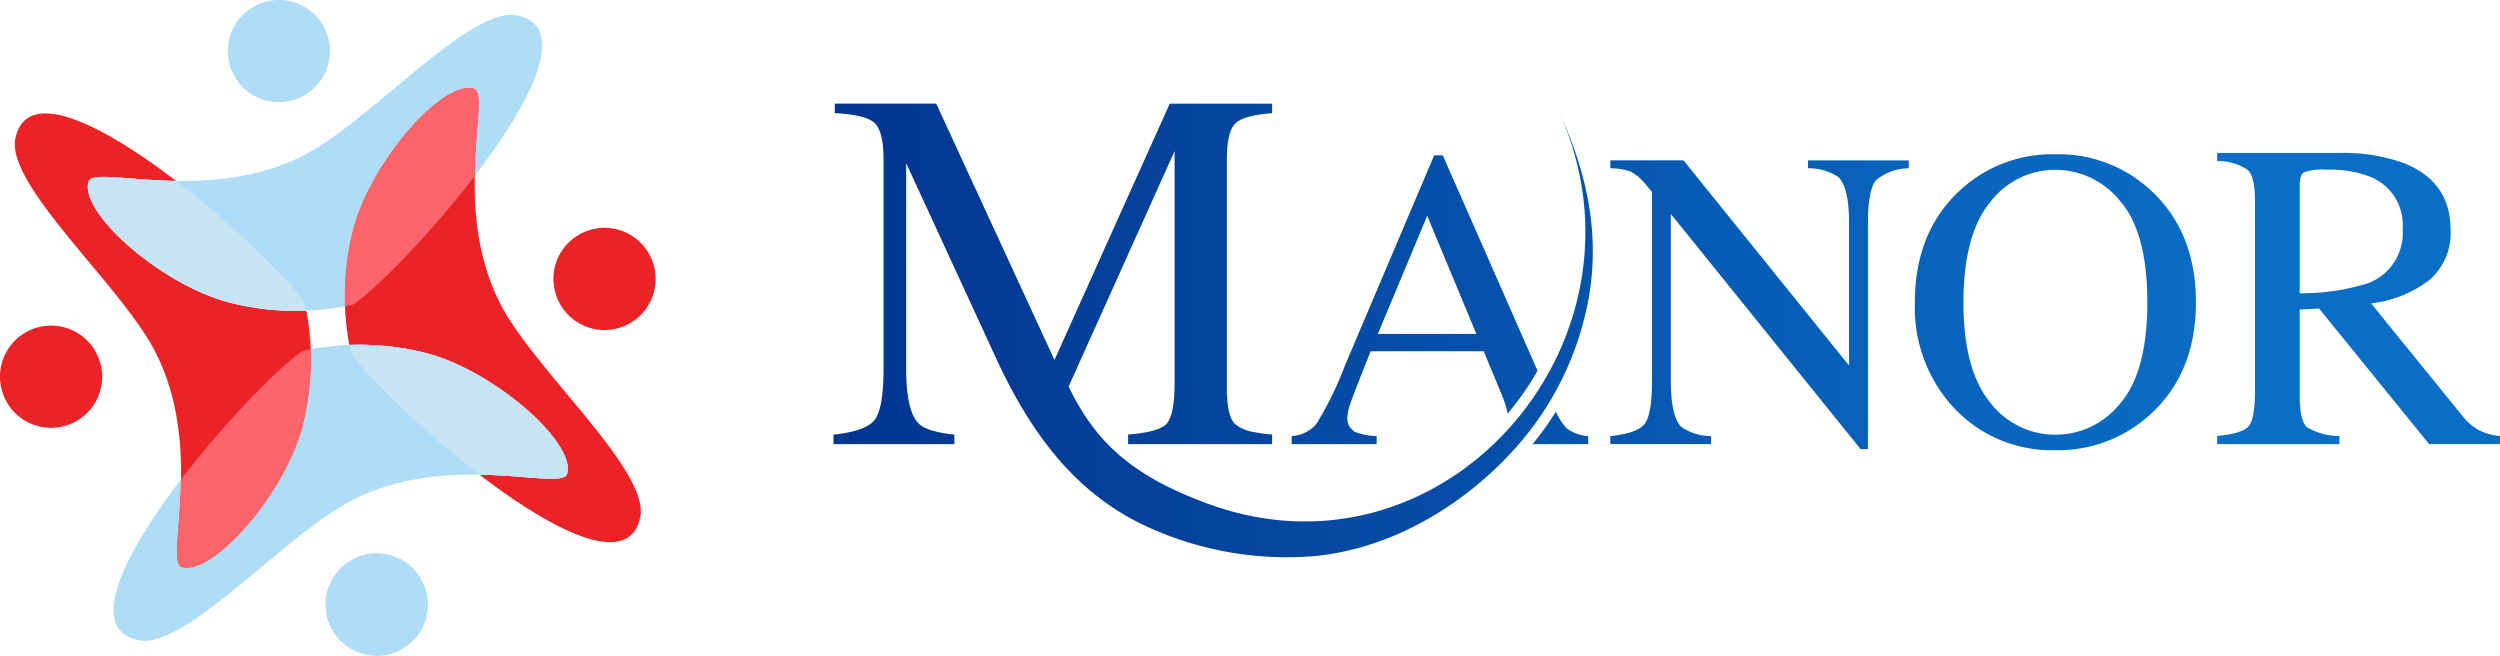 <svg xmlns="http://www.w3.org/2000/svg" xmlns:xlink="http://www.w3.org/1999/xlink" width="251.414" height="65.931" viewBox="0 0 251.414 65.931">
  <defs>
    <linearGradient id="linear-gradient" x1="-1.892" y1="0.5" x2="3.902" y2="0.5" gradientUnits="objectBoundingBox">
      <stop offset="0" stop-color="#02358f"/>
      <stop offset="0.623" stop-color="#075bb4"/>
      <stop offset="1" stop-color="#0a6ec7"/>
    </linearGradient>
    <linearGradient id="linear-gradient-2" x1="-12.692" y1="0.5" x2="12.918" y2="0.5" xlink:href="#linear-gradient"/>
    <linearGradient id="linear-gradient-3" x1="-2.626" y1="0.5" x2="2.147" y2="0.5" xlink:href="#linear-gradient"/>
    <linearGradient id="linear-gradient-4" x1="-3.872" y1="0.5" x2="1.196" y2="0.5" xlink:href="#linear-gradient"/>
    <linearGradient id="linear-gradient-5" x1="-4.917" y1="0.5" x2="0.12" y2="0.5" xlink:href="#linear-gradient"/>
    <linearGradient id="linear-gradient-6" x1="-0.009" y1="0.5" x2="1.867" y2="0.5" xlink:href="#linear-gradient"/>
  </defs>
  <g id="ManorGroup_logo_RGB_POS" transform="translate(-0.002)">
    <g id="Group_553" data-name="Group 553" transform="translate(83.829 10.422)">
      <path id="Path_548" data-name="Path 548" d="M525.219,90.374A6.772,6.772,0,0,1,523.156,90a1.531,1.531,0,0,1-.883-1.51,5.019,5.019,0,0,1,.33-1.478q.319-.925,2.01-5.169h11.368l1.723,4.148a11.761,11.761,0,0,1,.585,1.68c.043.159.085.308.106.436a29.324,29.324,0,0,0,2.287-3.116c.255-.393.489-.787.713-1.191l-9.529-21.663H531L522.018,83.3a34.5,34.5,0,0,1-2.85,5.828,3.485,3.485,0,0,1-2.5,1.244v.808h8.55v-.808ZM530.3,68.222,535.247,80.1h-9.911Z" transform="translate(-470.599 -56.939)" fill="url(#linear-gradient)"/>
      <path id="Path_549" data-name="Path 549" d="M615.377,164.631a30.059,30.059,0,0,1-2.35,3.275h5.594V167.1a4.086,4.086,0,0,1-2.159-.776,6.214,6.214,0,0,1-1.085-1.691Z" transform="translate(-542.731 -133.663)" fill="url(#linear-gradient-2)"/>
      <path id="Path_550" data-name="Path 550" d="M664.012,64.937a5.327,5.327,0,0,1,3.075.9q1.053,1.067,1.053,4.6V84.774L651.49,64.137h-7.36v.8a6.25,6.25,0,0,1,1.99.305,4.758,4.758,0,0,1,1.611,1.378l.59.694v19q0,3.41-.758,4.346t-3.433,1.21v.8h10.13v-.8a5.247,5.247,0,0,1-3.012-.947q-1.033-1.073-1.032-4.608V69.529L669.3,93.18h.737v-22.7q0-3.39.821-4.339a5.016,5.016,0,0,1,3.286-1.2v-.8H664.012v.8Z" transform="translate(-566.015 -58.434)" fill="url(#linear-gradient-3)"/>
      <path id="Path_551" data-name="Path 551" d="M780.083,61.707a13.62,13.62,0,0,0-9.793,3.812q-4.339,4.17-4.339,11.078a14.814,14.814,0,0,0,4.065,10.762,13.468,13.468,0,0,0,10.067,4.107,13.718,13.718,0,0,0,9.667-3.707q4.464-4.149,4.465-11.162,0-6.908-4.318-11.057a13.606,13.606,0,0,0-9.815-3.833Zm6.536,25.031a8.3,8.3,0,0,1-6.526,3.17,8.216,8.216,0,0,1-6.579-3.254Q770.837,83.4,770.837,76.6c0-4.535.9-7.908,2.688-10.078a8.225,8.225,0,0,1,6.568-3.254,8.366,8.366,0,0,1,6.494,3.138q2.741,3.138,2.741,10.194,0,6.971-2.71,10.141Z" transform="translate(-657.208 -56.615)" fill="url(#linear-gradient-4)"/>
      <path id="Path_552" data-name="Path 552" d="M913.16,89.035a6.132,6.132,0,0,1-1.686-1.5L902.354,76.3A11.827,11.827,0,0,0,908.2,73.97a6.2,6.2,0,0,0,2.15-5.072q0-4.92-4.841-6.754a18.06,18.06,0,0,0-6.375-.971H886.881v.821a5.153,5.153,0,0,1,3.1.918q.7.724.7,3.058V85.139q0,2.753-.627,3.506t-3.177.989v.821h12.3v-.821a6.19,6.19,0,0,1-3.252-.872q-.746-.656-.746-3.112V76.927l1.942-.108,11.071,13.636h7.128v-.821a5.514,5.514,0,0,1-2.161-.6Zm-17.98-13.75V64.391q0-.993.421-1.262a5.632,5.632,0,0,1,2.3-.27,11.089,11.089,0,0,1,4.473.755,5.215,5.215,0,0,1,3.155,5.241,5.375,5.375,0,0,1-3.523,5.436,22.341,22.341,0,0,1-6.829.994Z" transform="translate(-747.735 -56.216)" fill="url(#linear-gradient-5)"/>
      <path id="Path_553" data-name="Path 553" d="M371.2,81.739c-7.871-2.852-11.492-6.357-14.134-11.836L367.723,46.23V69.467c0,2.18-.266,3.563-.776,4.148s-1.818.957-3.9,1.117V75.7h14.484v-.968c-.245-.021-.468-.042-.691-.064q-.654-.08-1.18-.192a3.98,3.98,0,0,1-1.85-.787c-.553-.532-.829-1.744-.829-3.626v-23c0-1.829.277-3.031.829-3.594s1.8-.915,3.722-1.053v-.957H367.234L355.642,67.233l-11.89-25.778h-10.2v.957c2.085.106,3.424.436,4.009,1s.893,1.787.893,3.648V68.074c0,2.723-.309,4.467-.915,5.211s-1.978,1.234-4.116,1.457V75.7h12.155v-.957c-1.872-.2-3.073-.585-3.616-1.138-.829-.861-1.234-2.7-1.234-5.53V47.442q4.387,9.508,8.763,19.015.157.341.315.681c3.241,6.972,7.519,13.154,14.622,16.608a33.62,33.62,0,0,0,17.147,3.229c7.662-.654,14.953-4.909,20.118-10.546A30.808,30.808,0,0,0,409.455,60.5c1.031-6.578-.46-12.642-3.235-18.58C416.962,64.9,395.136,90.412,371.2,81.739Z" transform="translate(-333.426 -41.455)" fill="url(#linear-gradient-6)"/>
    </g>
    <path id="Path_554" data-name="Path 554" d="M30.808,65.213a27.033,27.033,0,0,1-7.7-.815c-6.841-1.76-15.135-9.051-14.2-12.156.3-1,3.945-.153,8.81-.075C10.448,46.6,2.707,42.54,1.553,47.86.537,52.542,12.1,62.588,15.564,69.248c5.1,9.813.91,21.2,2.71,21.747,3.1.935,10.4-7.359,12.156-14.2A26.937,26.937,0,0,0,30.808,65.213Zm-25.649,1.5a5.138,5.138,0,1,0,5.119,5.157A5.138,5.138,0,0,0,5.158,66.714Z" transform="translate(0 -33.967)" fill="#eb2226" fill-rule="evenodd"/>
    <path id="Path_555" data-name="Path 555" d="M167.614,78.336c-1.151,5.32-8.89,1.265-16.158-4.3,4.862.078,8.505.923,8.807-.075.935-3.1-7.359-10.4-14.2-12.156a26.931,26.931,0,0,0-7.7-.812,26.935,26.935,0,0,1,.375-11.585c1.76-6.843,9.051-15.138,12.156-14.2,1.8.541-2.386,11.932,2.71,21.747C157.062,63.608,168.629,73.654,167.614,78.336Z" transform="translate(-103.232 -26.298)" fill="#eb2226" fill-rule="evenodd"/>
    <path id="Path_556" data-name="Path 556" d="M96.282,0a5.138,5.138,0,1,1-5.156,5.12A5.137,5.137,0,0,1,96.282,0Z" transform="translate(-68.214 0)" fill="#afdcf7" fill-rule="evenodd"/>
    <path id="Path_557" data-name="Path 557" d="M74.034,22.154c.078-4.865.925-8.51-.075-8.81-3.1-.938-10.4,7.356-12.156,14.2a26.956,26.956,0,0,0-.812,7.7,26.989,26.989,0,0,1-11.585-.377c-6.841-1.76-15.135-9.051-14.2-12.156.543-1.8,11.932,2.386,21.747-2.71C63.613,16.544,73.66,4.977,78.341,5.993c5.32,1.151,1.26,8.893-4.307,16.161Z" transform="translate(-26.299 -4.439)" fill="#afdcf7" fill-rule="evenodd"/>
    <path id="Path_558" data-name="Path 558" d="M76.8,138.734a26.946,26.946,0,0,0-11.588-.375,26.94,26.94,0,0,1-.812,7.7c-1.76,6.841-9.051,15.135-12.156,14.2-1-.3-.153-3.945-.075-8.807-5.566,7.268-9.624,15.007-4.3,16.158,4.681,1.016,14.728-10.552,21.388-14.011,9.813-5.1,21.2-.91,21.747-2.71C91.931,147.785,83.637,140.494,76.8,138.734Zm-4.928,20.153a5.138,5.138,0,1,0,5.121,5.156A5.138,5.138,0,0,0,71.868,158.888Z" transform="translate(-33.965 -103.232)" fill="#afdcf7" fill-rule="evenodd"/>
    <path id="Path_559" data-name="Path 559" d="M231.649,96.283a5.138,5.138,0,1,1-5.12-5.156,5.138,5.138,0,0,1,5.12,5.156h0Z" transform="translate(-165.715 -68.216)" fill="#eb2226" fill-rule="evenodd"/>
    <path id="Path_560" data-name="Path 560" d="M56.911,83.361c-1.634-2.378-7.115-7.759-12.9-12.189-4.865-.078-8.508-.925-8.81.075-.935,3.1,7.359,10.4,14.2,12.156a27.034,27.034,0,0,0,7.7.815c-.111-.553-.2-.857-.2-.857Z" transform="translate(-26.299 -52.972)" fill="#c7e4f2" fill-rule="evenodd"/>
    <path id="Path_561" data-name="Path 561" d="M135.406,221.37a5.138,5.138,0,1,0,5.121,5.156A5.138,5.138,0,0,0,135.406,221.37Z" transform="translate(-97.503 -165.714)" fill="#afdcf7" fill-rule="evenodd"/>
    <path id="Path_562" data-name="Path 562" d="M147.423,138.733a26.931,26.931,0,0,0-7.7-.812c.108.551.194.855.194.855,1.634,2.378,7.118,7.764,12.9,12.189,4.862.078,8.505.923,8.807-.075C162.558,147.784,154.264,140.493,147.423,138.733Z" transform="translate(-104.593 -103.231)" fill="#c7e4f2" fill-rule="evenodd"/>
    <path id="Path_563" data-name="Path 563" d="M150.967,44.012c-4.43,5.78-9.81,11.263-12.189,12.9,0,0-.3.085-.855.2a26.956,26.956,0,0,1,.812-7.7c1.76-6.843,9.051-15.138,12.156-14.2,1,.3.153,3.945.075,8.81Z" transform="translate(-103.231 -26.298)" fill="#fd656c" fill-rule="evenodd"/>
    <path id="Path_564" data-name="Path 564" d="M83.4,147.421c-1.76,6.841-9.051,15.135-12.156,14.2-1-.3-.153-3.945-.075-8.807,4.427-5.78,9.813-11.266,12.191-12.9,0,0,.3-.085.852-.194A26.94,26.94,0,0,1,83.4,147.421Z" transform="translate(-52.968 -104.593)" fill="#fd656c" fill-rule="evenodd"/>
  </g>
</svg>

